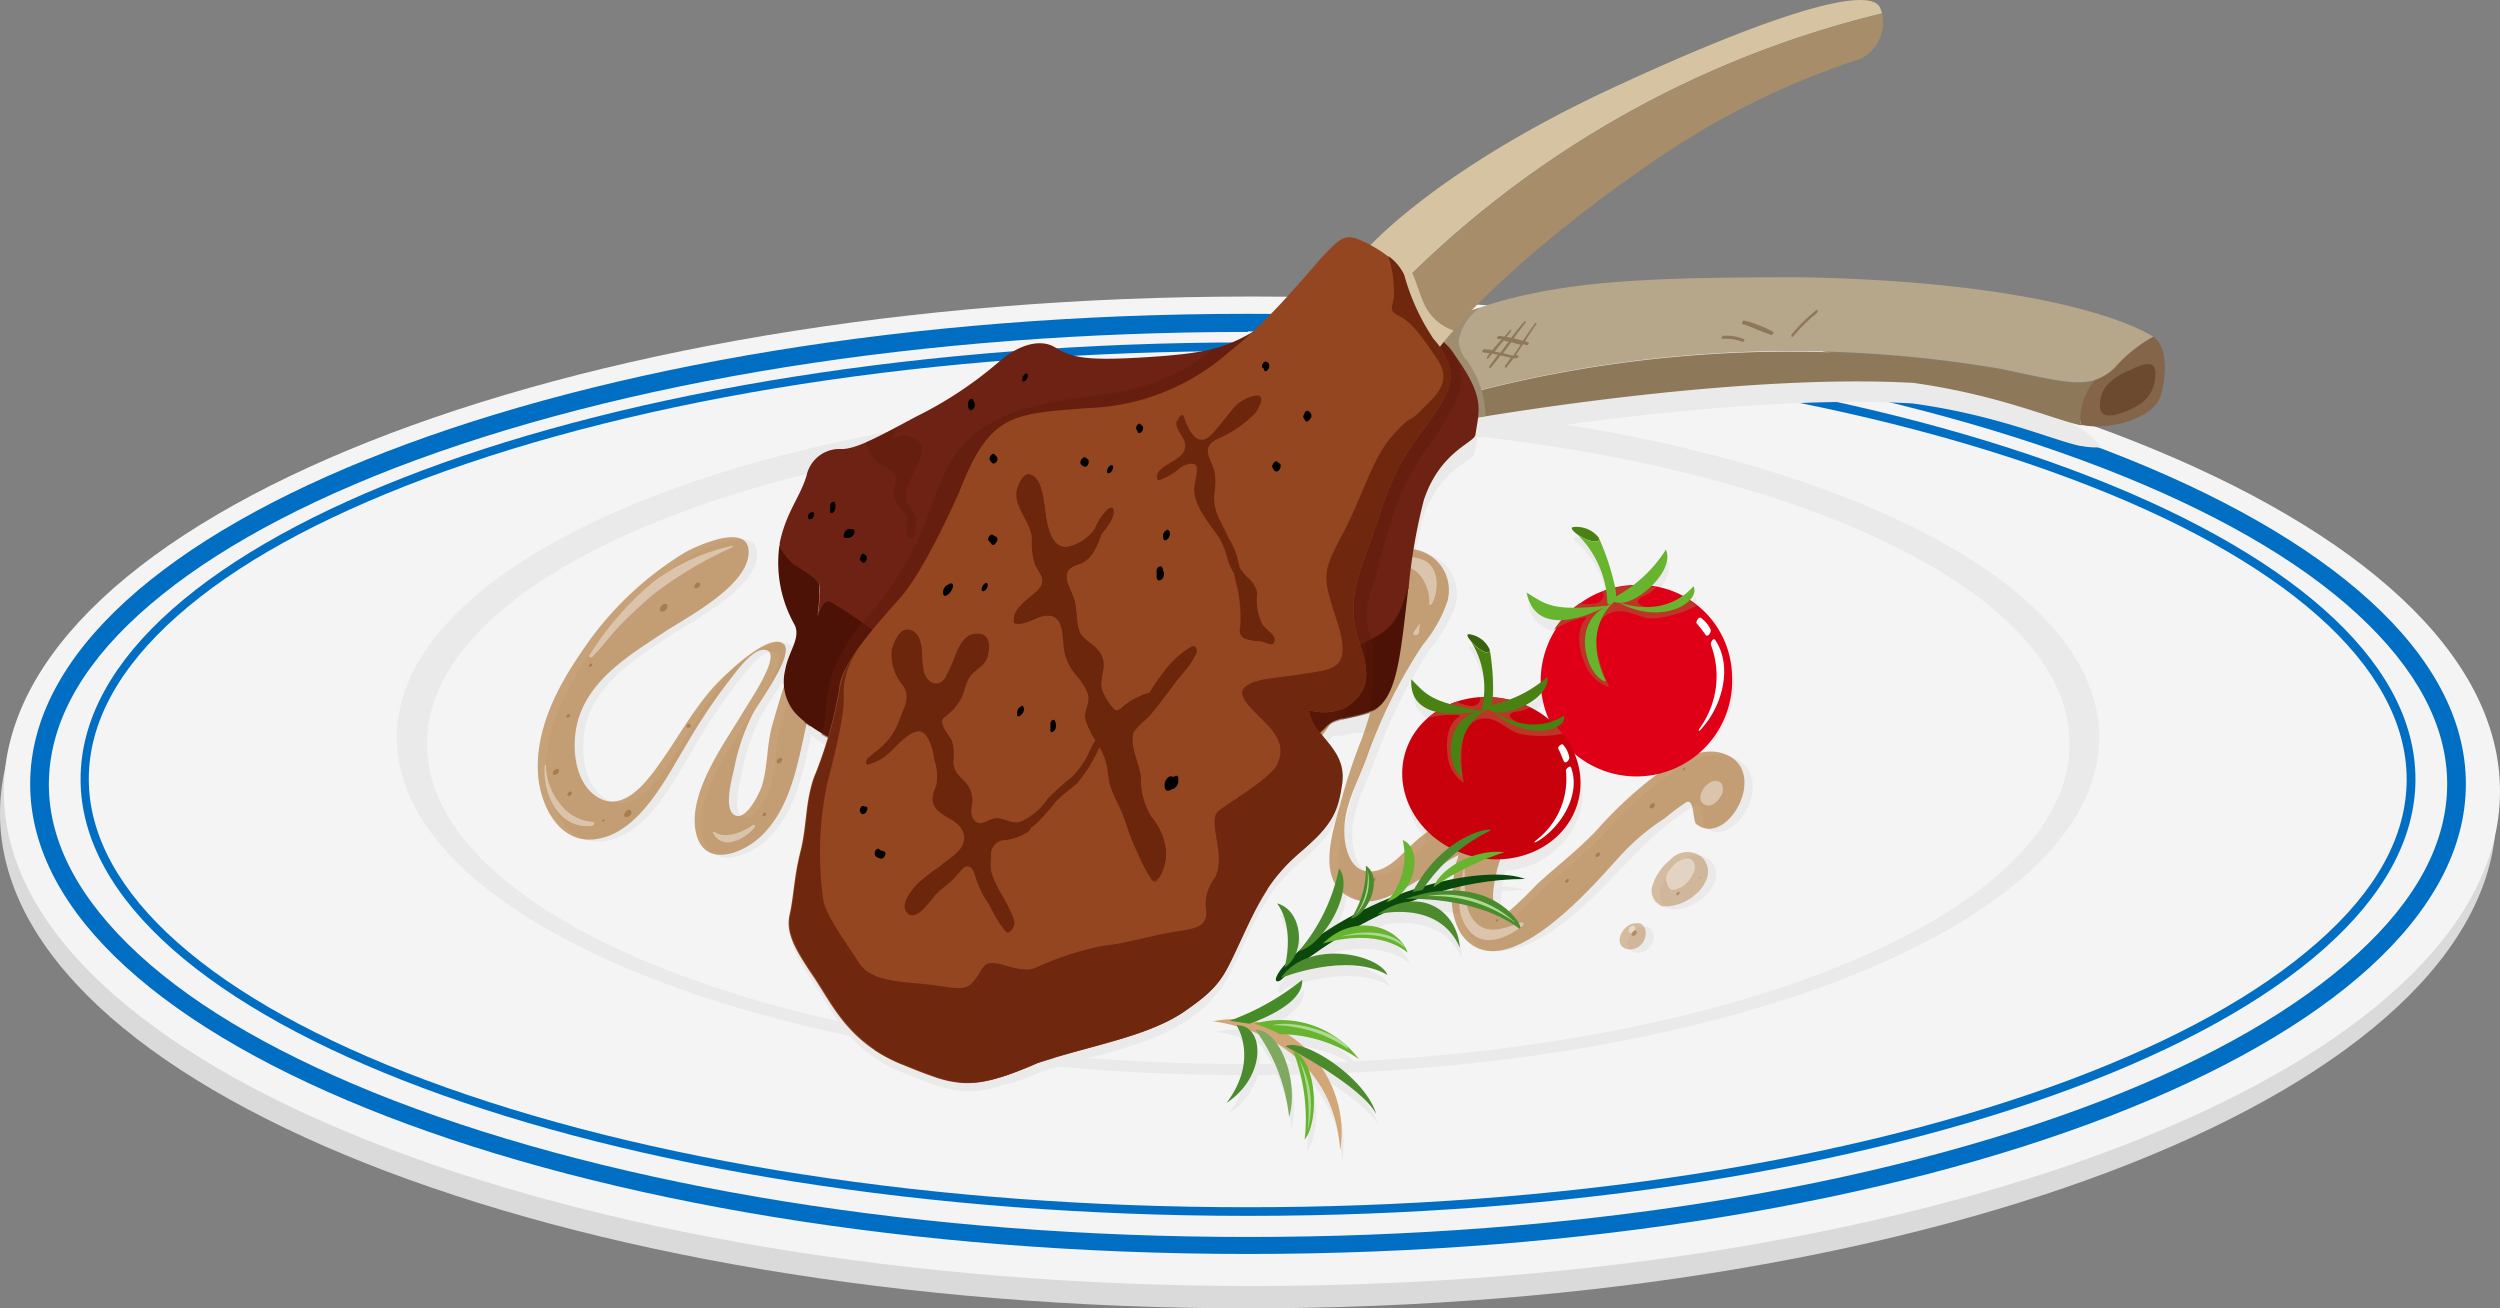 <svg xmlns="http://www.w3.org/2000/svg" viewBox="0 0 176.54 92.38"><rect x="0" y="0" width="176.54" height="92.38" fill="#808080" stroke="none"/><defs><style>.cls-1{isolation:isolate;}.cls-2{fill:#dadada;}.cls-3{fill:#f4f4f4;}.cls-4,.cls-7{fill:#ebeaea;}.cls-5{fill:#006ec3;}.cls-19,.cls-22,.cls-23,.cls-25,.cls-38,.cls-40,.cls-44,.cls-6,.cls-7{mix-blend-mode:multiply;}.cls-8,.cls-9{fill:#a96a26;}.cls-8{opacity:0.6;}.cls-11,.cls-12,.cls-14,.cls-9{opacity:0.4;}.cls-10,.cls-11,.cls-12,.cls-39,.cls-46{mix-blend-mode:screen;}.cls-11,.cls-13{fill:#fff;}.cls-14{fill:#7b4e19;}.cls-15{fill:#b6a68a;}.cls-16{fill:#8e785a;}.cls-17{fill:#84654a;}.cls-18{fill:#6c4a30;}.cls-19{fill:#9e8d71;}.cls-20,.cls-23{fill:#4c1206;}.cls-21{fill:#6d2213;}.cls-22{fill:#601d0b;}.cls-22,.cls-23,.cls-38,.cls-44{opacity:0.5;}.cls-24{fill:#df0017;}.cls-25{fill:#be3426;}.cls-26{fill:#68b42e;}.cls-27{fill:#498212;}.cls-28{fill:#c9010c;}.cls-29{fill:#38630b;}.cls-30{fill:#0b480c;}.cls-31{fill:#4b8b2d;}.cls-32{fill:#abdb91;}.cls-33{fill:#d2a677;}.cls-34{fill:#7fa95f;}.cls-35{fill:#458b28;}.cls-36,.cls-39,.cls-40{fill:#d6c3a2;}.cls-37{fill:#a78d6a;}.cls-41,.cls-46{fill:#944620;}.cls-42{fill:#6f270e;}.cls-43,.cls-44{fill:#6c260c;}.cls-45{fill:#6f2910;}</style></defs><g class="cls-1"><g id="Layer_1" data-name="Layer 1"><path class="cls-2" d="M365.63,67.74c0,19.3-39.46,34.94-88.14,34.94S189.36,87,189.36,67.74,228.81,32.8,277.49,32.8,365.63,48.45,365.63,67.74Z" transform="translate(-189.36 -10.29)"/><path class="cls-3" d="M365.9,66.17c0,19.29-39.46,34.93-88.14,34.93s-88.13-15.64-88.13-34.93,39.45-34.94,88.13-34.94S365.9,46.87,365.9,66.17Z" transform="translate(-189.36 -10.29)"/><path class="cls-4" d="M337.6,62.38c0,13.16-26.91,23.83-60.11,23.83s-60.11-10.67-60.11-23.83,26.91-23.82,60.11-23.82S337.6,49.23,337.6,62.38Z" transform="translate(-189.36 -10.29)"/><path class="cls-3" d="M335.51,62.82c0,12.49-26,22.61-58,22.61s-58-10.12-58-22.61,26-22.61,58-22.61S335.51,50.34,335.51,62.82Z" transform="translate(-189.36 -10.29)"/><path class="cls-5" d="M277.49,33.69c22.81,0,44.24,3.43,60.33,9.64,7.75,3,13.82,6.47,18,10.32s6.35,7.88,6.35,12-2.13,8.15-6.35,12S345.57,85,337.82,88c-16.09,6.22-37.52,9.64-60.33,9.64S233.25,94.18,217.16,88c-7.75-3-13.82-6.46-18-10.31s-6.35-7.89-6.35-12,2.13-8.16,6.35-12,10.28-7.32,18-10.32c16.09-6.21,37.52-9.64,60.33-9.64Zm0-1.24c-47.47,0-86,14.86-86,33.2s38.49,33.19,86,33.19,86-14.86,86-33.19-38.49-33.2-86-33.2Z" transform="translate(-189.36 -10.29)"/><path class="cls-5" d="M277.49,35.09c21.95,0,42.57,3.19,58.08,9,7.5,2.81,13.38,6.07,17.47,9.69s6.27,7.56,6.27,11.54S357.2,73.17,353,76.85s-10,6.88-17.47,9.69c-15.51,5.79-36.13,9-58.08,9s-42.57-3.2-58.08-9c-7.5-2.81-13.38-6.07-17.47-9.69s-6.27-7.56-6.27-11.54,2.11-7.86,6.27-11.54,10-6.88,17.47-9.69c15.51-5.8,36.13-9,58.08-9Zm0-.62c-45.53,0-82.44,13.81-82.44,30.84S232,96.15,277.49,96.15s82.44-13.81,82.44-30.84S323,34.47,277.49,34.47Z" transform="translate(-189.36 -10.29)"/><g class="cls-6"><path class="cls-4" d="M334.23,39.57a47.37,47.37,0,0,0-6.33-2.09c-2.55-.61-5.16-1-7.74-1.44-5.28-.84-10.61-1.44-15.93-2-5.1-.59-10.23-.88-15.33-1.44a64.33,64.33,0,0,0-8.47-.61c-.76.83-1.61,1.72-2.52,2.56l0,0-.31.17,0,0-.3.15,0,0-.29.14,0,0-.3.13h0a10.33,10.33,0,0,1-1.36.46,27.66,27.66,0,0,1-5,.61c-4.32.27-5.05,0-6.21-.73s-2.79-.06-4,1.1a27.69,27.69,0,0,1-5.73,3.79l-1.4.74h0l-.59.31h0l-.55.28c-.36.18-.7.33-1,.47a5.32,5.32,0,0,1-1.75.5,2.37,2.37,0,0,0-2.47,1.9c-.48,1.56-1.42,2.52-1.89,4.73,0,.09,0,.17-.05.26a8.77,8.77,0,0,0,1.1,5.63c.42,1-.47,1.9-.68,3.16a3.42,3.42,0,0,0,.47,2.74A7.3,7.3,0,0,0,247.78,63h0l.11.06h0l0,0c-.3.89-.64,1.84-1,2.81-.62,1.81-.49,3.39-.94,5.2,0,.21-.1.4-.14.6a1.16,1.16,0,0,1,0,.18c0,.14-.05.27-.07.41l0,.17c0,.16-.06.32-.08.47s0,0,0,.06h0c-.14,1-.22,1.8-.39,2.56-.28,1.24.28,2.33,1.64,4.34,1.1,1.63,2,3.69,4.38,5.24h0l.41.26,0,0,.43.25h0l.46.23.08,0,.49.21h0a25.13,25.13,0,0,0,2.92,1.07h0l.48.11h0a6.7,6.7,0,0,0,3.48-.28h0l.2-.07.1,0,.19-.07.13,0,.19-.07.14,0,.19-.07.17-.07.18-.07.19-.08.17-.07.24-.1.15-.06.4-.18.61-.19.57-.17c3.41-1,6.66-1.63,9-3.14a9.09,9.09,0,0,0,2.91-2.69h0a20.11,20.11,0,0,0,1-2l.15-.31.24-.52.21-.43c0-.06,0-.12.08-.17l.15-.32a1.3,1.3,0,0,0,.08-.17l.14-.29.09-.17c.05-.09.09-.19.14-.28l.09-.16.15-.28.08-.15.18-.31.06-.1.26-.42a11.87,11.87,0,0,1,2.33-2.6,13,13,0,0,0,1.83-1.83h0a4.87,4.87,0,0,0,.44-.68h0c0-.07.07-.14.11-.22h0a4.22,4.22,0,0,0,.18-.45h0l.06-.22v0l.06-.22v0l.06-.23h0c0-.08,0-.15.05-.23v0c0-.08,0-.16.05-.24v0a1.87,1.87,0,0,0,0-.25c.29-1.78-.71-2.7-1.48-3.69l.08-.07.35-.36a.69.69,0,0,1,.13-.11l0,0,.09-.07.06,0,.09,0,.07,0,.1-.05.07,0,.11,0,.07,0,.13,0h.05l.16,0,.86-.2.12,0,.14,0,.14,0,.12,0,.16,0,.11,0,.19-.06.09,0,.28-.11c1.31-.74,1.69-2.86,2.05-5.69.14-1.07.25-2.1.37-3.08a37.94,37.94,0,0,1,1.08-6.22c1.12-3.36,3.44-4,3.63-4.56s.16-.82.2-1.18h.2l.14,0,.12,0c4.51-.74,19.42-3,30.3-2.37,6,.83,9.78,2.55,11.83,3h.07a5.32,5.32,0,0,0,1.45.09C336.73,40.58,335.47,40.05,334.23,39.57Z" transform="translate(-189.36 -10.29)"/><path class="cls-4" d="M338,37.64l0,0Z" transform="translate(-189.36 -10.29)"/><path class="cls-4" d="M338.15,37.54l0,0Z" transform="translate(-189.36 -10.29)"/><path class="cls-4" d="M338.31,37.43l.05,0Z" transform="translate(-189.36 -10.29)"/><path class="cls-4" d="M338.48,37.32l0,0Z" transform="translate(-189.36 -10.29)"/><path class="cls-4" d="M338.65,37.18a.1.1,0,0,1,.05,0A.1.1,0,0,0,338.65,37.18Z" transform="translate(-189.36 -10.29)"/><path class="cls-4" d="M337.82,37.71h0Z" transform="translate(-189.36 -10.29)"/><path class="cls-4" d="M337.63,37.79Z" transform="translate(-189.36 -10.29)"/><path class="cls-4" d="M330.78,37.06l.57.12Z" transform="translate(-189.36 -10.29)"/><path class="cls-4" d="M331.54,37.22l.31.06Z" transform="translate(-189.36 -10.29)"/><path class="cls-4" d="M335.65,38Z" transform="translate(-189.36 -10.29)"/><path class="cls-4" d="M336.31,38Z" transform="translate(-189.36 -10.29)"/><path class="cls-4" d="M336.9,38Z" transform="translate(-189.36 -10.29)"/><path class="cls-4" d="M308.82,53.43a.87.87,0,0,0,.28-1,4.39,4.39,0,0,1-.81.71,7.16,7.16,0,0,0-2.23-.69c.81-.78,1.41-1.82,1.05-2.61a9.74,9.74,0,0,1-2.32,2.54l-.22,0h-.07c-.32,0-.62.07-.93.13A17.76,17.76,0,0,0,302.42,49a2,2,0,0,0-1.7-.76c-.48,0,0,.38.11.47h0a7,7,0,0,1,2.08,4,6.82,6.82,0,0,0-2.3,1.24,5.18,5.18,0,0,1-3.31-1.07,2.18,2.18,0,0,0,2.42,2,6.07,6.07,0,0,0-1.41,3.78,5.25,5.25,0,0,0,0,.56,9,9,0,0,1-2.3,1.28l-.19,0-.07,0a8.62,8.62,0,0,0-.87-.11,15.66,15.66,0,0,0-.21-3.36,1.87,1.87,0,0,0-1.36-1.08c-.43-.11-.1.32,0,.43l0,0a6.34,6.34,0,0,1,.94,4,6.49,6.49,0,0,0-2.39.49A5,5,0,0,1,289.18,59a2,2,0,0,0,1.73,2.3,5.26,5.26,0,0,0-2.18,2.92,5.86,5.86,0,0,0,3.12,6.65,9.48,9.48,0,0,0-2.48,3l-1,.33c1.27-1.13,1.34-3.34.16-3.83a4.61,4.61,0,0,1-.94,4.13c-.59.24-1.19.5-1.78.8.73-.92,1-2.49.12-3.11a6.56,6.56,0,0,1-.89,3.5A23.3,23.3,0,0,0,282.9,77c1.18-1.41,2-3.62,1.17-4.61a12.75,12.75,0,0,1-2.84,5.85l-.22.19c.58-1.32.07-3.2-1.31-3.57a5.61,5.61,0,0,1,.58,4.3c-.89,1-.76,1.37-.35,1.15,0,0,.11-.11.32-.28,1.05-.38,4.82-1.55,7.25-.11-.44-1.09-3.31-2-5.55-1.23.5-.36,1.09-.77,1.75-1.19,1.21-.26,3.53-.51,5.22.84a3.25,3.25,0,0,0-3.42-1.9c.55-.31,1.14-.61,1.75-.89,1.17-.18,4.15-.33,5.36,2.44a3.31,3.31,0,0,0-3.45-3.26l.49-.18a13.37,13.37,0,0,1,7,2c.8.75-.67-2.89-5.22-2.58a21.47,21.47,0,0,1,5.75-.83,11.49,11.49,0,0,0-5.88.18,22.18,22.18,0,0,1,3.08-1.6,5.91,5.91,0,0,0,6.52-3.93,5.48,5.48,0,0,0-1.09-5h0a5,5,0,0,0-.37-.42l.09-.06A6.9,6.9,0,0,0,305,65a6.54,6.54,0,0,0,6.83-6.22A6.23,6.23,0,0,0,308.82,53.43Zm-17.95,20c-.23,0-.47.12-.7.19a13.05,13.05,0,0,1,2.24-2.45,7.63,7.63,0,0,0,.84.31l.2,0A4.9,4.9,0,0,0,290.87,73.39ZM299.06,62a6.67,6.67,0,0,0-1.86-1.17,3.85,3.85,0,0,0,1.25-1,6,6,0,0,0,.83,2Z" transform="translate(-189.36 -10.29)"/><path class="cls-4" d="M281.65,85a8.3,8.3,0,0,0-1.2-.92,9.67,9.67,0,0,1,5,1.74,6.77,6.77,0,0,0-6.94-2.58l-.35-.08c1-.4,3.39-1.49,3.28-2.93A17.24,17.24,0,0,1,276.66,83a7.91,7.91,0,0,0-1.51.16,9.87,9.87,0,0,1,1.74.36c.25.44,1.31,2.64-.76,5.4,2.28-1.5,2.62-4.1,1.7-5.08.18.06.36.14.54.22A13,13,0,0,1,280.56,90a6.78,6.78,0,0,0-.9-5.25,9.62,9.62,0,0,1,1.34,1,13.8,13.8,0,0,1,.65,5.83c.74-.92.87-3.32.3-4.89a9.38,9.38,0,0,1,2.19,5.66,8.17,8.17,0,0,0-1.33-5.91c1.56,1,3.35,2.28,3.9,3.35C286.14,87.75,283.47,85.62,281.65,85Z" transform="translate(-189.36 -10.29)"/></g><path class="cls-7" d="M311.64,63.75c-1.55-.53-3.34.48-4.56,1.35a28.61,28.61,0,0,0-4.36,4c-1.34,1.44-2.88,2.6-4.32,3.93a24.57,24.57,0,0,1-2.1,2,1.21,1.21,0,0,1-.65-.27c-.6-.53-.12-2.25,0-2.87a6.8,6.8,0,0,0,.31-3.28c-.78-2.58-4.38,0-5.58.92s-2.17,2.45-3.62,2.55-1.88-1.58-1.91-2.7c-.06-1.86.91-3.57,1.55-5.26a36.57,36.57,0,0,1,4-8.07A9.38,9.38,0,0,0,292.14,53a2.91,2.91,0,0,0-2.29-3.65c-1.57-.31-3.31,1.05-4.34,2a14.56,14.56,0,0,0-2.73,3.91,48.38,48.38,0,0,0-2,4.49c-.29.7-.59,1.39-.9,2.08a17,17,0,0,0-.76,2.35,2.09,2.09,0,0,1-1.44,1.47c-1.16.29-1.22-1.64-1.17-2.26a24.89,24.89,0,0,1,1.13-5c.45-1.5.9-3,1.46-4.49S280.46,51,281,49.51c.46-1.21,2.14-5.94-.23-6.31s-4.24,3-5.49,4.53A48.81,48.81,0,0,0,270.45,56c-.34.66-.69,1.31-1.08,1.94-.17.29-.36.57-.54.85,0,0-.45.61-.39.54-.38.49-.79,1-1.2,1.45-.22.25-.47.49-.71.72.22-.21,0-.06-.23.09l-.19-.06a1,1,0,0,0-.15-.19,2.69,2.69,0,0,1-.39-.92,8.23,8.23,0,0,1,.33-4.34A18,18,0,0,0,267,52c.05-.8.46-2,.06-2.76-.63-1.17-4.83,6-5.18,6.64-2,3.77-3.94,7.6-7,10.65-.47.46-1.41,1.42-2.11,1.47-1.36.09-1.76-1.94-1.84-2.9a13.76,13.76,0,0,1,.55-4.28c.78-3.12,2.35-6,3.63-8.91,1.12-2.56,2.86-4.81,4.11-7.31.63-1.27,1.45-4.14-.44-4.76-1-.35-2.22.35-3,.88a13.48,13.48,0,0,0-3,2.75,34.18,34.18,0,0,0-4.33,7.45,68.16,68.16,0,0,0-4,10.82c-.36,1.35-.29,2.79-.69,4.13-.17.57-1.07,2.41-1.83,2.17-1-.3-.25-2.77-.13-3.42a14.39,14.39,0,0,1,1.33-3.83c.34-.68,2.94-4.12,2.16-4.87-.95-.91-3.5.87-4,1.4-1.86,1.86-3.46,5.28-5,7.38-.91,1.26-2.46,3.09-4.17,2s-1.83-3.86-1.3-5.55c.89-2.83,3.67-4.51,6-6.05,1.64-1.09,5.82-3.2,6-5.54s-3.59-.63-4.52-.1a23.2,23.2,0,0,0-7.27,7c-1.75,2.5-3.31,5.56-3.08,8.7.17,2.24,1.6,5,4.24,4.5,3-.53,4.85-4.4,6.26-6.71a40.46,40.46,0,0,1,2.94-4.39c.47-.58,1.56-2.17,2.41-2.25,1.74-.15-1,3.74-1.34,4.35C241,63,238.29,66.62,239,69.43c.61,2.3,3.16,1.39,4.44.23,1.93-1.75,2.55-4.43,3.08-6.88,1.36-6.24,2.38-12.67,6.54-17.76.64-.78,2.66-3.61,3.92-3s-.61,2.65-1.08,3.28a42.44,42.44,0,0,0-3.1,5.24,35.75,35.75,0,0,0-3.92,10.17c-.5,2.62-1.21,7.43,1.72,9,2.61,1.39,5-1.77,6.43-3.54,1.93-2.37,3-5.3,4.47-8v0c-.93,2.62-1.09,5.72.66,8,1.11,1.43,3.28,1.06,4.71.52A11.05,11.05,0,0,0,271,63.29c2-2.47,2.93-5.62,3.81-8.64.41-1.43.78-2.87,1.26-4.28a17.55,17.55,0,0,1,2.12-4.16,5.89,5.89,0,0,1,1.31-1.46c1.1-.83,1.42.5,1.47,1.28.11,1.57-.71,3.38-1.29,4.8a74.23,74.23,0,0,0-3,9.07,30.5,30.5,0,0,0-.72,4A2.5,2.5,0,0,0,277,66.53c1.67,1,3.66-1,4.68-2.09a24.78,24.78,0,0,0,3.88-5.65,18.59,18.59,0,0,1,.75-1.78c.39-.62,1.17-1.08,1.28.05a7,7,0,0,1-.49,2.19,21.7,21.7,0,0,1-1,3.52,42.44,42.44,0,0,0-1.46,4.56c-.56,2.07-1.85,5.77,1.12,6.74,1.38.45,2.84-.47,4-1.14.71-.43,1.42-.87,2.11-1.34a8.16,8.16,0,0,1,1.1-.67c0,.19-.11.38-.15.53a11.31,11.31,0,0,0-.25,1.84,5,5,0,0,0,.53,3.08c1.25,1.92,3.77.92,5.32,0,4-2.36,6.52-6.82,10.64-9.2h0c.6-.3.44,1.34.71,1.55C311.92,70.44,315,64.89,311.64,63.75Z" transform="translate(-189.36 -10.29)"/><path class="cls-7" d="M307.86,71.26a3.72,3.72,0,0,0-1.28,1.94,1.24,1.24,0,0,0,.3,1l.15.11a.65.65,0,0,0,.52.2,3.46,3.46,0,0,0,1.93-.69l.29-.25c-.24.21-.19.16.15-.14a2.85,2.85,0,0,0,.52-.82,1.43,1.43,0,0,0-.32-1.58A1.65,1.65,0,0,0,307.86,71.26Z" transform="translate(-189.36 -10.29)"/><path class="cls-7" d="M305.7,75.73a1.09,1.09,0,0,0-.22,0,1,1,0,0,0-.65.22,1.48,1.48,0,0,0-.36.39,1.35,1.35,0,0,0-.17.46.49.49,0,0,0,0,.24l.06.19a.41.41,0,0,0,.19.2.77.77,0,0,0,.18.1,1.06,1.06,0,0,0,1.11-.33,1.1,1.1,0,0,0,.29-.86.72.72,0,0,0-.2-.43A.45.45,0,0,0,305.7,75.73Z" transform="translate(-189.36 -10.29)"/><path class="cls-8" d="M311.08,63.51c-1.55-.53-3.34.48-4.56,1.35a28.61,28.61,0,0,0-4.36,4c-1.34,1.44-2.89,2.6-4.32,3.93a24.57,24.57,0,0,1-2.1,2,1.18,1.18,0,0,1-.65-.27c-.6-.53-.12-2.25,0-2.87a6.92,6.92,0,0,0,.31-3.28c-.78-2.58-4.38,0-5.59.92s-2.17,2.45-3.61,2.54-1.88-1.57-1.91-2.69c-.06-1.86.91-3.57,1.55-5.27a36.71,36.71,0,0,1,4-8.06,9.49,9.49,0,0,0,1.73-3.06,2.93,2.93,0,0,0-2.29-3.66c-1.57-.31-3.32,1.05-4.35,2.05a14.59,14.59,0,0,0-2.72,3.91,48.2,48.2,0,0,0-2,4.48c-.29.71-.59,1.4-.91,2.08A17.36,17.36,0,0,0,278.6,64a2.12,2.12,0,0,1-1.45,1.48c-1.16.29-1.22-1.64-1.17-2.26a24.92,24.92,0,0,1,1.14-5c.44-1.51.9-3,1.45-4.49s1.32-2.92,1.89-4.42c.47-1.22,2.15-5.94-.23-6.31s-4.24,3-5.48,4.53a48.81,48.81,0,0,0-4.86,8.25c-.34.66-.69,1.31-1.08,1.94-.17.29-.36.57-.55.85,0,0-.45.61-.38.54-.39.49-.79,1-1.2,1.44-.22.26-.47.49-.71.73.22-.21,0-.06-.23.09l-.2-.06s0-.08-.14-.19a2.69,2.69,0,0,1-.39-.92,8.13,8.13,0,0,1,.33-4.34,18.59,18.59,0,0,0,1.09-4c.05-.81.46-2,.06-2.76-.63-1.17-4.84,6-5.19,6.64-2,3.77-3.93,7.59-7,10.65-.47.46-1.41,1.42-2.11,1.46-1.36.1-1.76-1.94-1.84-2.89a14.16,14.16,0,0,1,.54-4.29c.78-3.11,2.36-6,3.64-8.9,1.11-2.56,2.86-4.82,4.1-7.31.64-1.28,1.45-4.14-.43-4.76-1-.35-2.22.34-3,.88a13.48,13.48,0,0,0-3,2.75,33.17,33.17,0,0,0-4.33,7.45,67.2,67.2,0,0,0-4,10.82c-.37,1.35-.29,2.78-.69,4.13-.17.57-1.08,2.4-1.83,2.17-1-.3-.26-2.77-.13-3.42a14.58,14.58,0,0,1,1.33-3.84c.34-.67,2.93-4.11,2.16-4.86-.95-.91-3.94,2-4.47,2.51-1.85,1.85-3,4.17-4.55,6.27-.92,1.25-2.46,3.09-4.17,2s-1.83-3.86-1.3-5.55c.89-2.84,3.67-4.51,6-6.05,1.64-1.09,5.82-3.21,6-5.54s-3.58-.63-4.52-.1a23.27,23.27,0,0,0-7.27,7c-1.74,2.51-3.31,5.57-3.07,8.71.16,2.24,1.6,5,4.24,4.49,3-.53,4.85-4.39,6.26-6.7a41.89,41.89,0,0,1,2.93-4.39c.47-.59,1.56-2.17,2.42-2.25,1.73-.15-1,3.73-1.34,4.34-1.33,2.24-4.07,5.9-3.33,8.71.61,2.3,3.15,1.38,4.44.22,1.93-1.74,2.55-4.43,3.08-6.87,1.36-6.25,2.38-12.67,6.54-17.76.64-.78,2.66-3.61,3.91-3s-.61,2.65-1.07,3.28a41.71,41.71,0,0,0-3.1,5.24,36.12,36.12,0,0,0-3.93,10.16c-.49,2.63-1.2,7.44,1.72,9,2.61,1.4,5-1.76,6.44-3.53,1.92-2.37,3-5.3,4.46-8l0,0c-.93,2.61-1.09,5.72.66,8,1.11,1.42,3.28,1.06,4.71.51a10.93,10.93,0,0,0,4.06-3.37c2-2.47,2.93-5.62,3.8-8.64.42-1.43.79-2.87,1.27-4.28A17.18,17.18,0,0,1,277.6,46a5.89,5.89,0,0,1,1.31-1.46c1.1-.83,1.41.5,1.47,1.28.1,1.57-.71,3.38-1.3,4.8a77.81,77.81,0,0,0-3,9.07,34.15,34.15,0,0,0-.72,4,2.54,2.54,0,0,0,1.06,2.59c1.68,1,3.66-1,4.69-2.09A24.94,24.94,0,0,0,285,58.54c.29-.57.4-1.22.75-1.78s1.16-1.07,1.28.06A7.31,7.31,0,0,1,286.5,59a22.76,22.76,0,0,1-1,3.52A40.31,40.31,0,0,0,284,67.09c-.56,2.07-1.85,5.77,1.12,6.74,1.37.44,2.84-.47,4-1.15.72-.42,1.43-.86,2.11-1.33a7.93,7.93,0,0,1,1.11-.67c0,.19-.11.37-.15.52a11.43,11.43,0,0,0-.25,1.85,4.9,4.9,0,0,0,.53,3.08c2.83,4.33,9.26-3.15,11.13-5.21a16.15,16.15,0,0,1,3.32-2.85,18.28,18.28,0,0,1,1.51-1.13h0c.61-.31.44,1.34.72,1.55C311.35,70.2,314.4,64.65,311.08,63.51Z" transform="translate(-189.36 -10.29)"/><path class="cls-9" d="M309.55,70.83a1.62,1.62,0,0,0-2.25.18A3.74,3.74,0,0,0,306,73a1.26,1.26,0,0,0,.3,1l.15.1a.58.58,0,0,0,.52.2,3.45,3.45,0,0,0,1.93-.68l.28-.26c-.23.22-.18.17.16-.13a3,3,0,0,0,.52-.83A1.41,1.41,0,0,0,309.55,70.83Z" transform="translate(-189.36 -10.29)"/><path class="cls-9" d="M305.37,75.63a.55.55,0,0,0-.23-.14.67.67,0,0,0-.22,0,1,1,0,0,0-.65.22,1.34,1.34,0,0,0-.36.39,1.12,1.12,0,0,0-.17.46.45.45,0,0,0,0,.23.76.76,0,0,0,.06.2.41.41,0,0,0,.19.2.77.77,0,0,0,.18.1,1.07,1.07,0,0,0,1.11-.33,1.13,1.13,0,0,0,.29-.86A.72.72,0,0,0,305.37,75.63Z" transform="translate(-189.36 -10.29)"/><g class="cls-10"><path class="cls-11" d="M241.08,48.83a14.11,14.11,0,0,0-5.6,2.57A21.93,21.93,0,0,0,231,56.53c-.1.17.08.25.2.13.68-.69,1.25-1.48,1.92-2.18s1.58-1.54,2.4-2.24a27.83,27.83,0,0,1,5.56-3.3S241.15,48.81,241.08,48.83Z" transform="translate(-189.36 -10.29)"/><path class="cls-11" d="M231.22,68.33a3.16,3.16,0,0,1-2.31-1.28,4.41,4.41,0,0,1-1-2.75s-.08,0-.08,0c-.17,2,.94,4.55,3.29,4.31C231.28,68.63,231.42,68.35,231.22,68.33Z" transform="translate(-189.36 -10.29)"/><path class="cls-11" d="M242.49,68.58c-.69.47-1.93,1-2.7.44,0,0-.09,0-.08.07a1.14,1.14,0,0,0,1.38.64,2.92,2.92,0,0,0,1.54-1C242.75,68.65,242.64,68.47,242.49,68.58Z" transform="translate(-189.36 -10.29)"/><path class="cls-11" d="M265.5,61.85c-3.5-.18.44-9.2.53-11,0-.06-.08,0-.08,0a31.37,31.37,0,0,1-1.58,4,16.78,16.78,0,0,0-1,3.39c-.17,1.29-.06,4.36,2,3.78C265.52,62,265.63,61.86,265.5,61.85Z" transform="translate(-189.36 -10.29)"/><path class="cls-11" d="M270.37,61.67a9.56,9.56,0,0,1-2.6,2.47c-.17.14-.1.4.13.26a5.3,5.3,0,0,0,2.57-2.71C270.49,61.62,270.4,61.62,270.37,61.67Z" transform="translate(-189.36 -10.29)"/><path class="cls-11" d="M289.85,49.83c-1.57-.64-2.87.23-4.08,1.22,0,0,0,.16,0,.12a5.2,5.2,0,0,1,2.8-.85c1.12.06,1.82,1.63,1.71,2.59,0,.14.16.1.2,0C291,52,291,50.29,289.85,49.83Z" transform="translate(-189.36 -10.29)"/><path class="cls-11" d="M289.56,54.41c-.11.16-.24.31-.34.47s-.06.26.09.27a.29.29,0,0,0,.27-.24c0-.17,0-.33.05-.5S289.58,54.38,289.56,54.41Z" transform="translate(-189.36 -10.29)"/><path class="cls-11" d="M296.73,75.43c-1.21.45-2.53,1-3.41-.31-.65-.94-.49-2.4-.54-3.49,0,0,0,0-.06,0-.23,1.54-.72,3,.35,4.34s2.75.5,3.76-.25C297,75.63,297,75.34,296.73,75.43Z" transform="translate(-189.36 -10.29)"/><g class="cls-12"><path class="cls-13" d="M308.83,72.08Z" transform="translate(-189.36 -10.29)"/><path class="cls-13" d="M309,71.25a.53.53,0,0,0-.51-.35,1.61,1.61,0,0,0-1,.58c-.23.24-.65.77-.42,1.13h0a.82.82,0,0,0,.16.38c.24.32.75,0,1-.14a2.79,2.79,0,0,0,.39-.38,1.77,1.77,0,0,0,.16-.22l0-.06c-.11.19.1-.12.1-.12A1,1,0,0,0,309,71.25Z" transform="translate(-189.36 -10.29)"/></g><path class="cls-11" d="M304.64,75.66a.38.38,0,0,0-.24.17c0,.08-.09.23,0,.3h0v0c.14.13.31-.06.39-.16S304.84,75.62,304.64,75.66Z" transform="translate(-189.36 -10.29)"/><path class="cls-11" d="M310.89,65.57a.64.64,0,0,0-.8,0,1.31,1.31,0,0,0-.64.91.53.53,0,0,0,.11.51.57.57,0,0,0,.21.13.48.48,0,0,0,.48,0,1.34,1.34,0,0,0,.61-.59A.81.81,0,0,0,310.89,65.57Z" transform="translate(-189.36 -10.29)"/></g><path class="cls-14" d="M236.32,52.93c-.28,0-.55.55-.2.55S236.67,52.93,236.32,52.93Z" transform="translate(-189.36 -10.29)"/><path class="cls-14" d="M238.67,51.42c-.21,0-.41.41-.15.41S238.93,51.42,238.67,51.42Z" transform="translate(-189.36 -10.29)"/><path class="cls-14" d="M231.1,57.15c-.12,0-.23.23-.08.23S231.25,57.15,231.1,57.15Z" transform="translate(-189.36 -10.29)"/><path class="cls-14" d="M229.58,60.74c-.07-.06-.16,0-.2.07l0,0c-.08.11,0,.2.13.13l.06,0C229.58,60.91,229.64,60.8,229.58,60.74Z" transform="translate(-189.36 -10.29)"/><path class="cls-14" d="M233.89,67.53c-.18-.17-.41.11-.45.27v0a.14.14,0,0,0,.19.17h0C233.83,68,234.07,67.69,233.89,67.53Z" transform="translate(-189.36 -10.29)"/><path class="cls-14" d="M232,68.14c-.09,0-.18.17-.07.17S232.1,68.14,232,68.14Z" transform="translate(-189.36 -10.29)"/><path class="cls-14" d="M243.38,67.67c-.13,0-.26.26-.09.26S243.55,67.67,243.38,67.67Z" transform="translate(-189.36 -10.29)"/><path class="cls-14" d="M244.4,63.83a.26.26,0,0,0-.18.17c-.05.14.06.23.19.18a.3.3,0,0,0,.19-.3C244.57,63.78,244.47,63.78,244.4,63.83Z" transform="translate(-189.36 -10.29)"/><path class="cls-14" d="M258.29,43.42h0c.07,0,.15,0,.2-.06h0C258.76,43,258,43.24,258.29,43.42Z" transform="translate(-189.36 -10.29)"/><path class="cls-14" d="M258.07,40.9c-.07,0-.13,0-.18.06l0,0a.13.13,0,0,0,0,.13v0c.06.13.23,0,.26-.08S258.12,40.92,258.07,40.9Z" transform="translate(-189.36 -10.29)"/><path class="cls-14" d="M252.53,68.27c-.22,0-.44.43-.16.43S252.8,68.27,252.53,68.27Z" transform="translate(-189.36 -10.29)"/><path class="cls-14" d="M250.14,68.22c-.17,0-.32.32-.12.32S250.34,68.22,250.14,68.22Z" transform="translate(-189.36 -10.29)"/><path class="cls-14" d="M270.31,60.1c-.09-.08-.22,0-.28.06a.12.12,0,0,0,0,.05.2.2,0,0,0,0,.28c.09.08.21,0,.28-.06l0,0C270.34,60.31,270.39,60.17,270.31,60.1Z" transform="translate(-189.36 -10.29)"/><path class="cls-14" d="M266.27,64.23c-.2,0-.4.4-.15.4S266.53,64.23,266.27,64.23Z" transform="translate(-189.36 -10.29)"/><path class="cls-14" d="M263,63.49c-.15,0-.3.29-.11.29S263.17,63.49,263,63.49Z" transform="translate(-189.36 -10.29)"/><path class="cls-14" d="M263,61.88c-.13,0-.26.26-.09.26S263.2,61.88,263,61.88Z" transform="translate(-189.36 -10.29)"/><path class="cls-14" d="M263.54,65.82h0s-.09,0-.12,0l0,0c-.07.07-.08.25.07.22S263.69,65.88,263.54,65.82Z" transform="translate(-189.36 -10.29)"/><path class="cls-14" d="M276.14,46.82c-.11,0-.23.23-.08.23S276.29,46.82,276.14,46.82Z" transform="translate(-189.36 -10.29)"/><path class="cls-14" d="M275,49.05c-.06-.15-.32,0-.3.17a.16.16,0,0,0,.15.14C275,49.37,275.13,49.1,275,49.05Z" transform="translate(-189.36 -10.29)"/><path class="cls-14" d="M282,61.39h0a.07.07,0,0,0-.07-.07h0c-.11-.08-.25-.08-.21.21h0v0h0a.08.08,0,0,0,.08.06h0C282.11,61.65,282.1,61.51,282,61.39Z" transform="translate(-189.36 -10.29)"/><path class="cls-14" d="M280.18,61.28c-.2,0-.4.4-.15.4S280.44,61.28,280.18,61.28Z" transform="translate(-189.36 -10.29)"/><path class="cls-14" d="M286.53,53.7c-.14,0-.29.28-.1.28S286.72,53.7,286.53,53.7Z" transform="translate(-189.36 -10.29)"/><path class="cls-14" d="M288.5,52.12c-.19,0-.38.38-.14.38S288.74,52.12,288.5,52.12Z" transform="translate(-189.36 -10.29)"/><path class="cls-14" d="M287.91,57.05c-.16,0-.32.32-.12.32S288.11,57.05,287.91,57.05Z" transform="translate(-189.36 -10.29)"/><path class="cls-14" d="M288.66,71.88c-.18,0-.35.3-.18.36s.38,0,.34-.2A.17.17,0,0,0,288.66,71.88Z" transform="translate(-189.36 -10.29)"/><path class="cls-14" d="M286.46,72.29c-.08-.07-.18,0-.24,0l-.05,0c-.06.06-.1.18,0,.24s.18,0,.24,0l.05-.06A.17.17,0,0,0,286.46,72.29Z" transform="translate(-189.36 -10.29)"/><path class="cls-14" d="M293.92,72.32c-.18,0-.35.34-.13.34S294.14,72.32,293.92,72.32Z" transform="translate(-189.36 -10.29)"/><path class="cls-14" d="M295.1,75.2c-.09,0-.17.17-.06.17S295.21,75.2,295.1,75.2Z" transform="translate(-189.36 -10.29)"/><path class="cls-14" d="M302.24,70.49c-.16,0-.32.32-.12.32S302.44,70.49,302.24,70.49Z" transform="translate(-189.36 -10.29)"/><path class="cls-14" d="M300.07,72.36c-.13,0-.26.26-.1.26S300.23,72.36,300.07,72.36Z" transform="translate(-189.36 -10.29)"/><path class="cls-14" d="M306.1,67c-.2,0-.38.38-.14.38S306.34,67,306.1,67Z" transform="translate(-189.36 -10.29)"/><path class="cls-14" d="M308.22,64.6v.05c0,.11.14,0,.14,0v-.06C308.36,64.47,308.22,64.52,308.22,64.6Z" transform="translate(-189.36 -10.29)"/><path class="cls-14" d="M307.75,73.47l0,0c0,.11.19,0,.21-.07v0C308.05,73.17,307.69,73.27,307.75,73.47Z" transform="translate(-189.36 -10.29)"/><path class="cls-14" d="M309.41,72.24s-.08.08,0,.08S309.47,72.24,309.41,72.24Z" transform="translate(-189.36 -10.29)"/><path class="cls-14" d="M304.83,76c-.19,0-.37.38-.14.38S305.07,76,304.83,76Z" transform="translate(-189.36 -10.29)"/><path class="cls-14" d="M245.91,58.86l0,0s-.11,0-.14,0l0,.06c-.05.07,0,.19.09.17S246,58.94,245.91,58.86Z" transform="translate(-189.36 -10.29)"/><path class="cls-14" d="M246.57,54.8c-.16,0-.32.32-.11.32S246.77,54.8,246.57,54.8Z" transform="translate(-189.36 -10.29)"/><path class="cls-14" d="M238.08,61.45l0,0c-.05-.12-.21,0-.23.08s0,.11,0,.13a.14.14,0,0,0,.15,0l0,0A.1.1,0,0,0,238.08,61.45Z" transform="translate(-189.36 -10.29)"/><path class="cls-14" d="M229.64,66.18c-.16,0-.32.32-.11.32S229.85,66.18,229.64,66.18Z" transform="translate(-189.36 -10.29)"/><path class="cls-14" d="M228.68,64.58c-.22,0-.43.43-.16.43S229,64.58,228.68,64.58Z" transform="translate(-189.36 -10.29)"/><path class="cls-15" d="M330.63,36.33c4.77,1,6.39,1.54,8.07-.07a10.18,10.18,0,0,1,2.72-2.19c-2.58-1.6-10.16-3.92-24.77-4.2-13.28,0-20.23.28-27.54,4.21,1.32,1.89,2.23,3.31,2.82,4.28A88.63,88.63,0,0,1,330.63,36.33Z" transform="translate(-189.36 -10.29)"/><path class="cls-16" d="M336.38,39a4.57,4.57,0,0,1,.9-1.82c-1.37.41-3.17-.08-6.65-.8a88.63,88.63,0,0,0-38.7,2c.64,1,.91,1.55.91,1.55s18.68-3.33,31.64-2.6c6,.84,9.79,2.55,11.84,3A3,3,0,0,1,336.38,39Z" transform="translate(-189.36 -10.29)"/><path class="cls-17" d="M341.42,34.07h0a10.18,10.18,0,0,0-2.72,2.19,3.47,3.47,0,0,1-1.42.87,4.57,4.57,0,0,0-.9,1.82,3,3,0,0,0-.06,1.35h.06c2,.42,5-.5,5.51-1.94S342.42,34.69,341.42,34.07Z" transform="translate(-189.36 -10.29)"/><path class="cls-18" d="M339.74,36.44s-1.71.62-2,1.81.05,1.73,1.6,1.14,2.09-1.27,2.22-2.49S340.85,35.87,339.74,36.44Z" transform="translate(-189.36 -10.29)"/><path class="cls-16" d="M297.76,33.12c-.3.41-.59.83-.87,1.24-.21-.07-.42-.13-.64-.18.27-.36.54-.73.82-1.08.08-.08,0-.22-.07-.11-.32.37-.63.76-.93,1.15l-.33-.06a2.51,2.51,0,0,0,.32-.41c0-.07,0-.14-.08-.07l-.38.46-.39-.05c-.09,0-.19.21-.09.22l.29,0c-.22.26-.45.51-.66.78a5.9,5.9,0,0,0-.59-.06c-.09,0-.19.21-.09.22l.49.07a2,2,0,0,0-.17.23c-.08.09,0,.25.08.12l.26-.33.4.09-.57.76c-.07.1,0,.26.09.13.23-.28.46-.56.67-.85l.73.16c-.12.17-.24.35-.37.52s0,.26.09.12.32-.39.47-.6l.22,0c.08,0,.18-.18.1-.21l-.17,0,.52-.78.29.07c.07,0,.17-.17.09-.2l-.24-.09c.26-.4.51-.8.79-1.18C297.9,33.15,297.85,33,297.76,33.12Zm-2.85,2c.15-.19.29-.38.44-.56l.19-.22.35.08-.58.78Zm1.3.3c-.23-.07-.47-.13-.71-.18l.58-.78.66.18Z" transform="translate(-189.36 -10.29)"/><path class="cls-16" d="M312.52,34.25a3.11,3.11,0,0,0-1.47-.25c-.08,0-.16.23-.08.22a3.37,3.37,0,0,1,1.44.21C312.49,34.45,312.59,34.27,312.52,34.25Z" transform="translate(-189.36 -10.29)"/><path class="cls-16" d="M314.56,33.71a9,9,0,0,0-2.05-.79c-.08,0-.2.22-.11.25.69.22,1.34.54,2,.76C314.52,34,314.65,33.76,314.56,33.71Z" transform="translate(-189.36 -10.29)"/><path class="cls-16" d="M317.6,32.21a11.67,11.67,0,0,0-1.7,1.67c-.1.11,0,.3.1.15a12.71,12.71,0,0,1,1.65-1.63C317.74,32.33,317.75,32.1,317.6,32.21Z" transform="translate(-189.36 -10.29)"/><path class="cls-19" d="M294.09,38.27a6.89,6.89,0,0,0-1.17-2.55,2.22,2.22,0,0,1-.55-1.35,3.61,3.61,0,0,1,1.5-2.36,30,30,0,0,0-4.76,2.07c1.32,1.89,2.23,3.31,2.82,4.28s.91,1.55.91,1.55l1.42-.24A8.24,8.24,0,0,0,294.09,38.27Z" transform="translate(-189.36 -10.29)"/><path class="cls-20" d="M284.34,56.14c-4,1.33-29.51,1.68-31.9-.28a33.94,33.94,0,0,0-4.35-3.09c-.63-.43-1,1-1,1a16.71,16.71,0,0,0,.14-1.69c0-.63.21-.77-1.83-2a5.18,5.18,0,0,1-1-1.28,8.89,8.89,0,0,0,1.09,5.64c.42.94-.47,1.89-.68,3.15a3.42,3.42,0,0,0,.47,2.74c.79,1.21,3.37,2.42,3.37,2.42,4.24,2.29,27,6.64,34.39-1.19.62-.66,2-.58,3.37-1.16,1.32-.73,1.7-2.86,2.06-5.69.13-1.07.25-2.1.36-3.08a14,14,0,0,1-.47,1.33C287.85,54.17,287.57,55,284.34,56.14Z" transform="translate(-189.36 -10.29)"/><path class="cls-21" d="M291.82,35c-2.43-3.27-11.91-2.46-14.1-1.2-2,1.13-3.37,1.47-7.68,1.73s-5.05-.05-6.21-.73-2.79,0-4,1.1a27.67,27.67,0,0,1-5.74,3.79C251.63,41,249.89,42,248.79,42a2.38,2.38,0,0,0-2.48,1.9c-.48,1.56-1.42,2.52-1.89,4.73a2.34,2.34,0,0,0,0,.26,5.18,5.18,0,0,0,1,1.28c2,1.19,1.83,1.33,1.83,2a16.71,16.71,0,0,1-.14,1.69s.35-1.48,1-1a33.94,33.94,0,0,1,4.35,3.09c2.39,2,27.89,1.61,31.9.28,3.23-1.13,3.51-2,4-3.09a14,14,0,0,0,.47-1.33,39.23,39.23,0,0,1,1.08-6.22c1.12-3.35,3.45-4,3.63-4.56C293.85,39.07,294.24,38.26,291.82,35Z" transform="translate(-189.36 -10.29)"/><path class="cls-22" d="M251.47,43c1.3.88,1.26.65,1.07,1.57a1.64,1.64,0,0,0,.5,1.72c.42.5.5.46.34,1.34s.58,1,.65.08.08-1-.46-1.65-.15-1.37.39-2.56.95-1.88-.39-2.38c-.88-.27-1.37.5-1.07-.15a3.7,3.7,0,0,0,.2-.52c-.82.44-1.55.8-2.17,1.07A2,2,0,0,0,251.47,43Z" transform="translate(-189.36 -10.29)"/><path class="cls-23" d="M247.21,56.09c-.83,1.37.09,4-1.06,5.22l.41.29C247.32,59.8,248,58,247.21,56.09Z" transform="translate(-189.36 -10.29)"/><path class="cls-22" d="M278.55,60.76a13.05,13.05,0,0,1,.72-4.2c.71-2.05,1.53-4.11,2.38-6.11,1.8-4.16,4.91-7.7,6.31-12.06a16.56,16.56,0,0,0,.84-5.16c-3.79-1.06-9.45-.37-11.08.57a10.36,10.36,0,0,1-2.66,1.12,11.86,11.86,0,0,1-2.38,1.58,16.66,16.66,0,0,1-5.51,1.66c-3.65.51-8.06.93-10.36,4.24-1.26,1.82-1.69,4.06-2.62,6.05a23.59,23.59,0,0,1-3.61,5.4,13.76,13.76,0,0,0-2.37,3.78,10.54,10.54,0,0,0-.55,2.94,9.75,9.75,0,0,1-.29,1.59c.69.41,1.26.68,1.26.68,3.68,2,21.34,5.54,30.77,1.29A6.72,6.72,0,0,1,278.55,60.76Z" transform="translate(-189.36 -10.29)"/><path class="cls-22" d="M286.27,58.78a7,7,0,0,0-.08-3.43,4.52,4.52,0,0,1-.34-2,16.86,16.86,0,0,1,.65-2.31c.76-3,1.47-5.91,3.18-8.48a21.88,21.88,0,0,0,2.7-4.43,3.44,3.44,0,0,0-.54-3.15l0,0a5.23,5.23,0,0,0-2.75-1.69,16.07,16.07,0,0,1-.65,4.09c-1,3.77-3.34,7.05-5.28,10.39a53.29,53.29,0,0,0-3,7,16.92,16.92,0,0,0-1.33,4.73,7.57,7.57,0,0,0,.81,4.51h0a11.07,11.07,0,0,0,3.4-2.37c.57-.6,1.79-.59,3.05-1A16.94,16.94,0,0,1,286.27,58.78Z" transform="translate(-189.36 -10.29)"/><path class="cls-23" d="M288.34,53.05a4,4,0,0,1-2.52,2.5c0,.1,0,.21,0,.31a5,5,0,0,1-.63,2.63,8,8,0,0,0-1.05,2.61,13.53,13.53,0,0,0,2.21-.61c1.32-.73,1.7-2.86,2.06-5.69.13-1.07.25-2.1.36-3.08A14,14,0,0,1,288.34,53.05Z" transform="translate(-189.36 -10.29)"/><path d="M258.19,38.82a1,1,0,0,0-.14-.33c-.05-.07-.15,0-.2,0a.39.39,0,0,0-.13.33c0,.12,0,.28.1.39s.17,0,.23,0A.46.46,0,0,0,258.19,38.82Z" transform="translate(-189.36 -10.29)"/><path d="M261.84,36.67c-.22,0-.44.55-.2.55S262.08,36.67,261.84,36.67Z" transform="translate(-189.36 -10.29)"/><path d="M249.56,47.65s-.06,0-.09,0a.79.79,0,0,0-.22,0,.51.51,0,0,0-.29.39.17.17,0,0,0,0,.19.53.53,0,0,0,.46,0C249.65,48.17,249.86,47.73,249.56,47.65Z" transform="translate(-189.36 -10.29)"/><path d="M250.56,49.61c0-.08-.11-.13-.18-.19s-.18,0-.21.1-.14.23-.07.32a.81.81,0,0,0,.19.18C250.48,50.09,250.62,49.75,250.56,49.61Z" transform="translate(-189.36 -10.29)"/><path d="M248.3,45.75c0-.08-.15,0-.2,0a.35.35,0,0,0-.12.33.37.37,0,0,1,0,.15.81.81,0,0,0,0,.22c0,.1.11.09.17.06a.45.45,0,0,0,.18-.27A.77.77,0,0,0,248.3,45.75Z" transform="translate(-189.36 -10.29)"/><path d="M246.8,46.47a.23.23,0,0,0-.14,0,.36.36,0,0,0-.25.23c0,.08,0,.23.07.25a.41.41,0,0,0,.15,0,.33.33,0,0,0,.19-.21C246.84,46.64,246.87,46.51,246.8,46.47Z" transform="translate(-189.36 -10.29)"/><path class="cls-24" d="M311.67,58a6.76,6.76,0,1,1-6.66-6.4A6.54,6.54,0,0,1,311.67,58Z" transform="translate(-189.36 -10.29)"/><path class="cls-25" d="M308.27,52.48a3.07,3.07,0,0,1-2.15.75c-.21,0-1.29-.16-1.08-.57a.94.94,0,0,1,.4-.28,2.82,2.82,0,0,0,.87-.6,6.24,6.24,0,0,0-1.3-.14,7.06,7.06,0,0,0-2.54.43.39.39,0,0,1,.13.32.69.69,0,0,1-.56.5,3.33,3.33,0,0,1-1.13,0,6.64,6.64,0,0,0-1.8,1.86,7.09,7.09,0,0,1,2.23-.89c.08,0,0,.11,0,.14-.73.78-.47,2.19-.09,3.08A2.72,2.72,0,0,0,303,58.81c-.69-1.47-1.86-4.9.44-5.33.93-.18,1.81.56,2.75.47a7.69,7.69,0,0,0,2.82-.81l.18-.09A7.48,7.48,0,0,0,308.27,52.48Z" transform="translate(-189.36 -10.29)"/><path class="cls-26" d="M303.35,52.47A9.6,9.6,0,0,0,307,49.1c.66,1.49-2,3.82-3.19,3.75C303.11,52.87,303.14,52.58,303.35,52.47Z" transform="translate(-189.36 -10.29)"/><path class="cls-26" d="M303.23,52.9s-2.25,1.85-.45,5.52C301.47,58.21,300,54.05,303.23,52.9Z" transform="translate(-189.36 -10.29)"/><path class="cls-26" d="M302.82,53.06c.09,0-4.91,2.84-5.66-.93C298.55,53,299,53.47,302.82,53.06Z" transform="translate(-189.36 -10.29)"/><path class="cls-26" d="M303.6,52.79s3.15,1.35,5.35-1.1C309.5,52.81,306.63,54.54,303.6,52.79Z" transform="translate(-189.36 -10.29)"/><path class="cls-26" d="M300.7,48l0,0Z" transform="translate(-189.36 -10.29)"/><path class="cls-27" d="M302.26,48.26a2,2,0,0,0-1.7-.76c-.47,0,0,.38.11.47l0,0C301.35,48.49,302.41,48.77,302.26,48.26Z" transform="translate(-189.36 -10.29)"/><path class="cls-26" d="M303.44,51.9a17.45,17.45,0,0,0-1.18-3.64c.15.51-.91.23-1.56-.27a7,7,0,0,1,2.16,4.82C302.85,53.12,303.65,53.07,303.44,51.9Z" transform="translate(-189.36 -10.29)"/><path class="cls-13" d="M310.16,54.76a2,2,0,0,0-.7-.84c-.14-.1-.38.29-.28.4a9.77,9.77,0,0,1,.63.81C310,55.31,310.21,54.9,310.16,54.76Z" transform="translate(-189.36 -10.29)"/><path class="cls-13" d="M310.47,55.47c-.12-.18-.35.22-.29.36a6.28,6.28,0,0,1-.79,5.88c-.19.3,0,.23.22-.08C311,60.07,311.72,57.29,310.47,55.47Z" transform="translate(-189.36 -10.29)"/><path class="cls-28" d="M300.77,67c-.87,3-4.31,4.67-7.68,3.7s-5.38-4.21-4.51-7.22,4.31-4.67,7.67-3.7S301.64,64,300.77,67Z" transform="translate(-189.36 -10.29)"/><path class="cls-25" d="M299,61.33a3,3,0,0,1-2.12.13c-.2-.08-1.14-.47-.85-.77a.89.89,0,0,1,.43-.15,2.42,2.42,0,0,0,.93-.3,7.62,7.62,0,0,0-1.15-.45,7.14,7.14,0,0,0-2.41-.26.3.3,0,0,1,0,.31.63.63,0,0,1-.62.3,3.33,3.33,0,0,1-1-.3A6,6,0,0,0,290.17,61a6.94,6.94,0,0,1,2.23-.21c.08,0,0,.1,0,.11-.85.5-.95,1.79-.82,2.66a2.51,2.51,0,0,0,1.15,2c-.27-1.45-.51-4.72,1.67-4.52.89.08,1.51.93,2.39,1.09a7.27,7.27,0,0,0,2.75,0l.18,0A7.52,7.52,0,0,0,299,61.33Z" transform="translate(-189.36 -10.29)"/><path class="cls-27" d="M294.55,60.1a8.88,8.88,0,0,0,4.07-2c.25,1.46-2.74,2.82-3.78,2.46C294.24,60.38,294.34,60.15,294.55,60.1Z" transform="translate(-189.36 -10.29)"/><path class="cls-27" d="M294.34,60.44s-2.49,1.05-1.72,4.69C291.48,64.61,291.15,60.64,294.34,60.44Z" transform="translate(-189.36 -10.29)"/><path class="cls-27" d="M293.93,60.48c.09,0-5.13,1.24-4.91-2.22C290.08,59.32,290.34,59.87,293.93,60.48Z" transform="translate(-189.36 -10.29)"/><path class="cls-27" d="M294.7,60.44s2.53,2,5.11.38C300.05,61.93,297,62.71,294.7,60.44Z" transform="translate(-189.36 -10.29)"/><path class="cls-27" d="M293.21,55.54l0,0Z" transform="translate(-189.36 -10.29)"/><path class="cls-29" d="M294.56,56.17a1.86,1.86,0,0,0-1.36-1.08c-.43-.1-.1.32,0,.43l0,0C293.68,56.14,294.57,56.65,294.56,56.17Z" transform="translate(-189.36 -10.29)"/><path class="cls-27" d="M294.77,59.63a15.58,15.58,0,0,0-.21-3.46c0,.48-.88,0-1.35-.63a6.25,6.25,0,0,1,.81,4.73C293.94,60.54,294.68,60.7,294.77,59.63Z" transform="translate(-189.36 -10.29)"/><path class="cls-13" d="M300.18,63.79a1.8,1.8,0,0,0-.44-.91c-.1-.12-.41.16-.34.28.15.28.25.57.38.86S300.2,63.93,300.18,63.79Z" transform="translate(-189.36 -10.29)"/><path class="cls-13" d="M300.3,64.48c-.07-.18-.38.11-.36.24a5.45,5.45,0,0,1-2.11,4.91c-.24.21-.1.19.22,0C299.65,68.6,301,66.37,300.3,64.48Z" transform="translate(-189.36 -10.29)"/><path class="cls-30" d="M279.77,79.53s7.73-7.17,17.28-7.17c-2.53-1-10.13.36-16,5.1C279.17,79.14,279.26,79.81,279.77,79.53Z" transform="translate(-189.36 -10.29)"/><path class="cls-31" d="M279.81,79.35s4.68-1.89,7.53-.21C286.76,77.67,281.75,76.56,279.81,79.35Z" transform="translate(-189.36 -10.29)"/><path class="cls-31" d="M280.07,78.62s.79-2.74-.53-4.54C281.33,74.56,281.65,77.56,280.07,78.62Z" transform="translate(-189.36 -10.29)"/><path class="cls-31" d="M281.07,77.46a12.75,12.75,0,0,0,2.84-5.85C285.07,73,282.91,77,281.07,77.46Z" transform="translate(-189.36 -10.29)"/><path class="cls-26" d="M282.76,76.93s3.63-1.26,6,.63C288.23,75.88,285.18,74.56,282.76,76.93Z" transform="translate(-189.36 -10.29)"/><path class="cls-31" d="M286.62,74.86s4.32-1.13,5.83,2.35C292.27,74.61,289.64,72.75,286.62,74.86Z" transform="translate(-189.36 -10.29)"/><path class="cls-31" d="M284.76,75.17a6.44,6.44,0,0,0,1.05-3.75C287.08,72.26,286,74.89,284.76,75.17Z" transform="translate(-189.36 -10.29)"/><path class="cls-31" d="M288.59,73.77s4.77-.25,7.93,2C297.47,76.65,295.26,71.45,288.59,73.77Z" transform="translate(-189.36 -10.29)"/><path class="cls-26" d="M287.25,74a4.77,4.77,0,0,0,1.16-4.39C289.85,70.19,289.43,73.35,287.25,74Z" transform="translate(-189.36 -10.29)"/><path class="cls-31" d="M289.81,73.14A12.06,12.06,0,0,1,294.49,69c.84-.38-3.06-.14-5.38,4.29A5.29,5.29,0,0,1,289.81,73.14Z" transform="translate(-189.36 -10.29)"/><path class="cls-26" d="M290.59,72.93a19.76,19.76,0,0,1,5-2.46C293.43,70.22,291.08,71.63,290.59,72.93Z" transform="translate(-189.36 -10.29)"/><path class="cls-32" d="M284,76.44s3.07-.67,4.64.84C288.05,76.14,285.83,75.84,284,76.44Z" transform="translate(-189.36 -10.29)"/><path class="cls-32" d="M290.1,73.58a9.75,9.75,0,0,1,6.3,1.9A7.29,7.29,0,0,0,290.1,73.58Z" transform="translate(-189.36 -10.29)"/><path class="cls-32" d="M285.92,71.69a4.56,4.56,0,0,1-.82,3.19A3.45,3.45,0,0,0,285.92,71.69Z" transform="translate(-189.36 -10.29)"/><path class="cls-33" d="M275,82.41s8.43.77,9,9.13C284.83,86.48,280.54,81.29,275,82.41Z" transform="translate(-189.36 -10.29)"/><path class="cls-34" d="M278,83a12.62,12.62,0,0,1,2.39,6.18C281.1,86.83,279.84,83,278,83Z" transform="translate(-189.36 -10.29)"/><path class="cls-31" d="M276.68,82.69s1.61,2.39-.7,5.48C278.86,86.27,278.65,82.62,276.68,82.69Z" transform="translate(-189.36 -10.29)"/><path class="cls-26" d="M280.68,84.52a13.25,13.25,0,0,1,.81,6.25C282.54,89.47,282.37,85.15,280.68,84.52Z" transform="translate(-189.36 -10.29)"/><path class="cls-31" d="M280.12,84.17s5.41,2.8,6.43,4.81C285.81,86.41,281.42,83.53,280.12,84.17Z" transform="translate(-189.36 -10.29)"/><path class="cls-26" d="M279.73,83.32a9.93,9.93,0,0,1,5.59,1.76,6.89,6.89,0,0,0-7.38-2.5A9.76,9.76,0,0,1,279.73,83.32Z" transform="translate(-189.36 -10.29)"/><path class="cls-35" d="M276.19,82.37a17.92,17.92,0,0,0,5.12-2.88c.15,1.83-3.72,3.09-3.72,3.09Z" transform="translate(-189.36 -10.29)"/><path class="cls-32" d="M279.19,82.69a9.24,9.24,0,0,1,5.4,1.7C284.07,83.27,280.75,82.26,279.19,82.69Z" transform="translate(-189.36 -10.29)"/><path class="cls-32" d="M281.12,85.14a10.78,10.78,0,0,1,.58,4.94A6.69,6.69,0,0,0,281.12,85.14Z" transform="translate(-189.36 -10.29)"/><path class="cls-36" d="M322.26,11.24a1.84,1.84,0,0,0-.15-.43c-.69-1.42-6.53-.05-19,5.75s-17.26,11.35-17.26,11.35a25.82,25.82,0,0,0,1.17,3.77A71.59,71.59,0,0,1,322.26,11.24Z" transform="translate(-189.36 -10.29)"/><path class="cls-37" d="M287.05,31.68c.72,1.78,1.77,3.66,3.13,4.26,2.59-4,10.12-10.53,17.71-15.43a55.5,55.5,0,0,1,12.85-6.06,2.87,2.87,0,0,0,1.52-3.21A71.59,71.59,0,0,0,287.05,31.68Z" transform="translate(-189.36 -10.29)"/><g class="cls-38"><path class="cls-37" d="M308.6,17.93a10.51,10.51,0,0,0-.82.92c-.32,0-.64,0-.95.1.18-.27.39-.52.56-.79s0-.17-.11-.06c-.2.31-.44.58-.65.89a3.68,3.68,0,0,0-.69.22c-.05,0-.12.2,0,.17a3.83,3.83,0,0,1,.58-.16,7,7,0,0,0-.35.73c-.23.05-.45.1-.68.13-.07,0-.13.2-.06.2h0a3.26,3.26,0,0,0,.62,0l-.18.45c-.08.19.12.14.17,0l.21-.5A6.58,6.58,0,0,0,307,20c-.16.29-.32.58-.44.86s.09.17.16.05c.18-.33.37-.66.57-1a6.94,6.94,0,0,1,.74-.15c.08,0,.17-.25.07-.24a4.25,4.25,0,0,0-.61.08l.39-.57.65,0c.1,0,.21-.26.1-.25l-.56,0a9.58,9.58,0,0,1,.63-.77C308.72,18,308.7,17.82,308.6,17.93Zm-1.44,1.78-.81.19c.1-.22.2-.44.31-.66l0,0c.3-.05.6-.07.9-.09C307.44,19.3,307.3,19.51,307.16,19.71Z" transform="translate(-189.36 -10.29)"/></g><path class="cls-39" d="M292.69,23.2a6.62,6.62,0,0,1,.46-.62l-.83.58c-.33.24-.65.46-.94.68l-.84.64-1.34,1.05c-.37.3-.65.54-.84.71l-.3.26.31-.24c.2-.16.5-.38.88-.66s.84-.62,1.38-1,1.15-.8,1.83-1.24A1.88,1.88,0,0,1,292.69,23.2Z" transform="translate(-189.36 -10.29)"/><path class="cls-39" d="M317.3,11.43l-1.66.41c-.64.17-1.35.4-2.12.64l-1.22.37-1.27.46c-.88.32-1.81.63-2.74,1s-1.91.78-2.87,1.24l-1.46.68c-.5.23-1,.48-1.46.72l-1.44.75-1.41.78c-.94.51-1.83,1.06-2.7,1.58-.44.25-.86.53-1.27.79l-.59.38-.7.66-.13.24.39-.24c.38-.26.8-.49,1.21-.75s.84-.52,1.28-.77c.87-.51,1.76-1.05,2.7-1.55l1.41-.76,1.44-.73c.48-.25,1-.5,1.44-.73l1.45-.69c1-.47,1.92-.86,2.85-1.26s1.84-.75,2.71-1.09l1.25-.49,1.2-.41,1.1-.37c.35-.12.68-.25,1-.34l1.64-.48,1.42-.43Z" transform="translate(-189.36 -10.29)"/><path class="cls-40" d="M289.9,31.69c-.5-1.11-.73-2.52-1.66-3.38a5.34,5.34,0,0,0-1.74-1c-.42.41-.62.64-.62.64a25.82,25.82,0,0,0,1.17,3.77c.72,1.78,1.77,3.66,3.13,4.26A20,20,0,0,1,292,33.63,3.54,3.54,0,0,1,289.9,31.69Z" transform="translate(-189.36 -10.29)"/><path class="cls-41" d="M257.11,45s-2.35,5.41-4.13,7.44-4.24,4.71-4.36,6.45a29,29,0,0,1-1.8,6.33c-.62,1.81-.48,3.39-.94,5.2s-.48,3.22-.76,4.45.28,2.33,1.65,4.35,2.46,4.69,6.32,6.26,4.84,1.93,9.52-.12c3.84-1.25,7.58-1.83,10.18-3.51,2.69-1.84,2.87-2.42,4.08-5s1.92-4.35,4.28-6.37,2.63-2.92,2.92-4.73S283.33,63,282.55,62a2.93,2.93,0,0,1-.77-1.57,3.6,3.6,0,0,0,2.69-.23c1-.73,1.89-1.62,1-4.17s-.65-3.91.52-7.1,1.43-5,3.65-8,3.05-4.25.89-6.72a15.4,15.4,0,0,1-2.06-4.51c-.45-1.12-2.19-2.1-3.13-2.49s-1.33-.12-2.4,1-3.75,4.57-6.75,6.9a15.87,15.87,0,0,1-10.06,4C260.83,39.53,259.26,39.47,257.11,45Z" transform="translate(-189.36 -10.29)"/><path class="cls-42" d="M290.58,34.21a15.4,15.4,0,0,1-2.06-4.51,3.41,3.41,0,0,0-1.13-1.33,8,8,0,0,1,.4,2.2c.14,1.3-.59,1.56.32,2s1.62,1.43,2.72,3.05,0,2.53-1.1,3.63-.52.13-2,1.76-2.14,4.34-3.63,7.13-1.3,2.92-.26,6.23-.52,3.18-2.47,3.51-3.57.32-4.15,1,.84,1.69,1.75,2.72,1,1.76.59,2.66-3.12,2.53-4.09,3.25.58,3.18-.33,4.8a3,3,0,0,0-.58,2.4c-.07.91-.39,1.1-2.14,1.36s-3.51.85-5.13,1a21.12,21.12,0,0,0-4.8,1.56c-.91.39-2.14-.26-2.92-.33s-.78.39-1.36,1.17-1.1.65-2.92.39-4.35-.13-5.26-1.56-2.27-3.24-2.53-4.41a24.29,24.29,0,0,1,.26-8.24c.72-2.79,1.3-5.25,1.17-6.62a5.44,5.44,0,0,1,1-2.86,6,6,0,0,0-1.25,2.69,29,29,0,0,1-1.8,6.33c-.62,1.81-.48,3.39-.94,5.2s-.48,3.22-.76,4.45.28,2.33,1.65,4.35,2.46,4.69,6.32,6.26,4.84,1.93,9.52-.12c3.84-1.25,7.58-1.83,10.18-3.51,2.69-1.84,2.87-2.42,4.08-5s1.92-4.35,4.28-6.37,2.63-2.92,2.92-4.73S283.33,63,282.55,62a2.93,2.93,0,0,1-.77-1.57,3.6,3.6,0,0,0,2.69-.23c1-.73,1.89-1.62,1-4.17s-.65-3.91.52-7.1,1.43-5,3.65-8S292.74,36.68,290.58,34.21Z" transform="translate(-189.36 -10.29)"/><path class="cls-43" d="M273.77,56l-.07-.06a.18.18,0,0,0-.16,0,6.39,6.39,0,0,0-2,1.81,16.77,16.77,0,0,0-1,1.46,5.13,5.13,0,0,0-1.84.95c-.25.2-.46.49-.73.15a4.09,4.09,0,0,1-.77-1.24c-.28-.76.3-1.59,0-2.36s-1-1-1.45-1.54-.28-1.83-.57-2.64c-.36-1-1.15-2,.47-2.43A2.12,2.12,0,0,0,266.72,49a5.55,5.55,0,0,0,.41-1c.36-.44.95-1.13.85-1.71,0-.24-.31-.13-.42,0a4,4,0,0,0-.89,1.36,3.15,3.15,0,0,1-1.91,1.26c-1.16.16-1.43-1.47-1.56-2.27S263,44,262.07,43.8c-.5-.11-.82.75-.9,1.08-.29,1.16,1,2.27,1.06,3.42a4.85,4.85,0,0,0,.19,1.78c.3.77,1,1.14.11,2-.53.49-1.62,1.15-1.59,2,0,.07,0,.22.1.24.53.15,1.29-.32,1.79-.47,1.64-.48,1.54,1.18,1.65,2.22a3.68,3.68,0,0,0,.91,1.94,4.43,4.43,0,0,1,.78,1.26c.23.63-.34,1.28-.14,1.92a6.89,6.89,0,0,0,.68,1.39,6.24,6.24,0,0,0-.44.81A5.63,5.63,0,0,1,265,65.2a19.66,19.66,0,0,0-1.67,1.5,4.31,4.31,0,0,1-1.94,1.62c-.65.19-1.26-.39-1.87-.22a2.72,2.72,0,0,0-.56.22c-.76.36-1.09-.35-1-1a2,2,0,0,0-.13-1.35c-.39-.77-1.08-.87-1.15-1.88a3.88,3.88,0,0,0-.09-1.48c-.22-.43-1.06-1.33-.53-1.68a3.93,3.93,0,0,0,1.09-1.17c.39-.6.32-1.31.86-1.87.32-.34.76-.55,1-1s.43-1.79-.51-1.85-1.24.6-1.58,1.27a14,14,0,0,1-.82,1.86c-.5.72-1.26.33-1.48-.37a6.68,6.68,0,0,1-.14-1.41c-.06-.65-.17-1.47-.9-1.63s-1.11.93-1.24,1.4a3.29,3.29,0,0,0,.8,2.54c.57.88,0,1.64-.28,2.47a4.62,4.62,0,0,1-1.7,2.22l-.5.42c-.1.07-.17.37-.09.43s.06.07.14,0a3.13,3.13,0,0,0,1.28-.66c.56-.46,1.45-1.6,2.21-1.66s1.09,1.54,1.17,2.1a3.59,3.59,0,0,1,.1,1.78,2.56,2.56,0,0,0-.26.84c0,1.44,2.08,1.28,2.23,2.7.11,1-1.07,1.55-1.72,2.13a14.34,14.34,0,0,0-1.63,1.28c-.33.4-1.13,1.31-.74,1.9.61.93,1.74-.82,2.06-1.18s1-.8,1.41-1.27c.14-.15.27-.31.4-.46.47-.57.86-.18,1,.36a6.81,6.81,0,0,0,1,2.08,10.24,10.24,0,0,0,1.14,1.88c.29.32.71-.43.63-.69-.35-1.27-1.29-2.28-1.64-3.56a4.75,4.75,0,0,1,0-1.07,1,1,0,0,1,1-1.13,3.42,3.42,0,0,0,1.64-.61.88.88,0,0,0,.18-.26l.31-.24a13.9,13.9,0,0,0,1.4-1.56c.47-.49,1-.88,1.54-1.33A10.62,10.62,0,0,0,267,63.05a4,4,0,0,1,.44,1c.15.53.16,1.09.29,1.63a10.55,10.55,0,0,0,.72,1.66c.47,1.05.7,2.15,1.25,3.17a9.67,9.67,0,0,0,1,1.9c.14.14.3.06.44-.06a3.06,3.06,0,0,0,.46-2.54,4.4,4.4,0,0,0-.94-1.85,5.07,5.07,0,0,1-.73-2.79c-.13-1-.71-2-.58-3,.06-.4.84-1,1.12-1.29s.55-.64.82-1c.53-.66,1-1.36,1.54-2a6.33,6.33,0,0,0,1-1.45A.42.42,0,0,0,273.77,56Z" transform="translate(-189.36 -10.29)"/><path class="cls-44" d="M270,69c-.37-1.32-.71-2.65-1.1-4s-.95-2.75-1.48-4.11c-2.22-5.57-4.77-11-5.75-16.94a2.12,2.12,0,0,0-.47.92c-.29,1.16,1,2.27,1.06,3.42a4.85,4.85,0,0,0,.19,1.78c.3.77,1,1.14.11,2-.53.49-1.62,1.15-1.59,2,0,.07,0,.22.1.24.53.15,1.29-.32,1.79-.47,1.64-.48,1.54,1.18,1.65,2.22a3.68,3.68,0,0,0,.91,1.94,4.43,4.43,0,0,1,.78,1.26c.23.63-.34,1.28-.14,1.92a4.7,4.7,0,0,0,.29.7,2.31,2.31,0,0,1,.69,1.25v0a4,4,0,0,1,.44,1c.15.53.16,1.09.29,1.63a10.55,10.55,0,0,0,.72,1.66c.47,1.05.7,2.15,1.25,3.17a9.67,9.67,0,0,0,1,1.9c.11.12.25.08.37,0C270.63,71.31,270.29,70.13,270,69Z" transform="translate(-189.36 -10.29)"/><path class="cls-43" d="M273.77,56l-.07-.06a.18.18,0,0,0-.16,0,6.39,6.39,0,0,0-2,1.81,16.77,16.77,0,0,0-1,1.46,5.13,5.13,0,0,0-1.84.95c-.25.2-.46.49-.73.15a4.09,4.09,0,0,1-.77-1.24c-.28-.76.3-1.59,0-2.36s-1-1-1.45-1.54-.28-1.83-.57-2.64c-.36-1-1.15-2,.47-2.43A2.12,2.12,0,0,0,266.72,49a5.55,5.55,0,0,0,.41-1c.36-.44.95-1.13.85-1.71,0-.24-.31-.13-.42,0a4,4,0,0,0-.89,1.36,3.15,3.15,0,0,1-1.91,1.26c-1.16.16-1.43-1.47-1.56-2.27S263,44,262.07,43.8a.42.42,0,0,0-.29.05c1,6.06,3.65,11.59,5.89,17.28.54,1.38,1.06,2.76,1.47,4.19.36,1.27.69,2.55,1.05,3.83.3,1,.62,2.12,1,3.16a3.17,3.17,0,0,0,.39-2.46,4.4,4.4,0,0,0-.94-1.85,5.07,5.07,0,0,1-.73-2.79c-.13-1-.71-2-.58-3,.06-.4.84-1,1.12-1.29s.55-.64.82-1c.53-.66,1-1.36,1.54-2a6.33,6.33,0,0,0,1-1.45A.42.42,0,0,0,273.77,56Z" transform="translate(-189.36 -10.29)"/><path class="cls-44" d="M259.17,73.32c-.82-2.41-1.85-4.74-2.68-7.15-.44-1.26-.78-2.57-1.25-3.82-.41-1.08-.89-2.12-1.3-3.19a10.81,10.81,0,0,1-.86-4.26,2.62,2.62,0,0,0-.73,1.28,3.29,3.29,0,0,0,.8,2.54c.57.88,0,1.64-.28,2.47a4.62,4.62,0,0,1-1.7,2.22l-.5.42c-.1.07-.17.37-.09.43s.06.07.14,0a3.13,3.13,0,0,0,1.28-.66c.56-.46,1.45-1.6,2.21-1.66s1.09,1.54,1.17,2.1a3.59,3.59,0,0,1,.1,1.78,2.56,2.56,0,0,0-.26.84c0,1.44,2.08,1.28,2.23,2.7.11,1-1.07,1.55-1.72,2.13a14.34,14.34,0,0,0-1.63,1.28c-.33.4-1.13,1.31-.74,1.9.61.93,1.74-.82,2.06-1.18s1-.8,1.41-1.27c.14-.15.27-.31.4-.46.47-.57.86-.18,1,.36a6.81,6.81,0,0,0,1,2.08c.29.5.51,1,.83,1.49C259.72,74.93,259.44,74.13,259.17,73.32Z" transform="translate(-189.36 -10.29)"/><path class="cls-43" d="M279.33,55.28c-.17-.34-.61-.57-.83-.91a3.83,3.83,0,0,1-.36-2.18,1.76,1.76,0,0,0-.66-1.1,5.06,5.06,0,0,1-.6-.75c0-.16-.07-.32-.1-.47a4.61,4.61,0,0,0-.65-1.55c-.44-1.09-1.2-1.91-1-3.29a4.27,4.27,0,0,0,0-1.38c-.18-.94-1.08-1.7.18-2.35a8.51,8.51,0,0,0,2.66-1.8c.14-.16.85-1.25.17-1.29a2.66,2.66,0,0,0-1.86,1.13c-.45.52-.85,1.09-1.32,1.59-1.08,1.15-1.74-.4-2-1.23-.08-.24-.35,0-.41.25-.35.37.29,1.06.44,1.44.6,1.52-2.15,1.59-1.89,2.74a.11.11,0,0,0,.13.07,4.92,4.92,0,0,0,1.52-.91c.37-.25,1.23-.52,1.15.24,0,.4-.15.78-.18,1.18-.11,1.18,1,2.5,1.72,3.51a5.54,5.54,0,0,1,.59,1.42,3.72,3.72,0,0,0,.51,1.17c0,.17.06.33.09.51a9.49,9.49,0,0,1,.32,3.35.59.59,0,0,0,.31.71,3.48,3.48,0,0,0,1,.19c.29,0,.55.18.84.22S279.41,55.44,279.33,55.28Z" transform="translate(-189.36 -10.29)"/><path class="cls-44" d="M277.8,54.43c-.21-.68-.37-1.37-.55-2.06a17.1,17.1,0,0,0-.9-2.38c-.24-.61-.47-1.22-.74-1.81s-.58-1.14-.82-1.73-.2-1.18-.38-1.78a10.31,10.31,0,0,1-.28-1.47c-.17-1.16-1.37-2.14-1.62-3.28a0,0,0,0,1,0,0c-.35.37.29,1.06.44,1.44.6,1.52-2.15,1.59-1.89,2.74a.11.11,0,0,0,.13.07,4.92,4.92,0,0,0,1.52-.91c.37-.25,1.23-.52,1.15.24,0,.4-.15.78-.18,1.18-.11,1.18,1,2.5,1.72,3.51a5.54,5.54,0,0,1,.59,1.42,3.72,3.72,0,0,0,.51,1.17c0,.17.06.33.09.51a9.49,9.49,0,0,1,.32,3.35.59.59,0,0,0,.31.71,3.48,3.48,0,0,0,1,.19h0A8.08,8.08,0,0,1,277.8,54.43Z" transform="translate(-189.36 -10.29)"/><g class="cls-38"><path class="cls-45" d="M246.42,69.86q.47-1.11,1-2.19a14.61,14.61,0,0,1,.34-2c.72-2.79,1.3-5.25,1.17-6.62a5.44,5.44,0,0,1,1-2.86,6,6,0,0,0-1.25,2.69,29,29,0,0,1-1.8,6.33c-.62,1.81-.48,3.39-.94,5.2-.17.69-.28,1.31-.37,1.9C245.78,71.48,246.08,70.66,246.42,69.86Z" transform="translate(-189.36 -10.29)"/><path class="cls-45" d="M250,78.32l-.37-.58,1.49,6.71a11,11,0,0,0,1.94,1l-1.66-6.15A2.53,2.53,0,0,1,250,78.32Z" transform="translate(-189.36 -10.29)"/><path class="cls-45" d="M259.56,78.32c-.78-.06-.78.39-1.36,1.17l-.11.14L260,86.37a25.41,25.41,0,0,0,2.64-1l1.18-.37-1.87-6.21A14.57,14.57,0,0,1,259.56,78.32Z" transform="translate(-189.36 -10.29)"/><path class="cls-45" d="M255.51,86.39a8.43,8.43,0,0,0,1,.26l-2.15-5.43S255.11,84.53,255.51,86.39Z" transform="translate(-189.36 -10.29)"/><path class="cls-45" d="M277.21,58.86c-.58.65.84,1.69,1.75,2.72s1,1.76.59,2.66l0,0,2.52,5.42a5.7,5.7,0,0,0,2-3.92c.29-1.82-.74-2.74-1.52-3.74a2.93,2.93,0,0,1-.77-1.57L280.63,58C279,58.22,277.72,58.29,277.21,58.86Z" transform="translate(-189.36 -10.29)"/><path class="cls-45" d="M275.46,67.49c-1,.71.58,3.18-.33,4.8a3,3,0,0,0-.58,2.4,1.23,1.23,0,0,1-.26.78l1.42,3.68a20.92,20.92,0,0,0,1.16-2.27,32.16,32.16,0,0,1,2-3.77c-.46-1.19-1.73-4.5-2.36-6.32Z" transform="translate(-189.36 -10.29)"/></g><path class="cls-41" d="M282.25,46.64a6.09,6.09,0,0,0,0-.74.53.53,0,0,0-.61-.48c-.08,0-.18.13-.21.23a1.84,1.84,0,0,0-.07,2.6c.54.48,1-.6,1-1S282.25,46.86,282.25,46.64Z" transform="translate(-189.36 -10.29)"/><path class="cls-41" d="M283,32.86c-.15-.11-.42.2-.43.39a2.41,2.41,0,0,0-.13.41.79.79,0,0,0,0,.55c.1.14.3,0,.37-.1a1.12,1.12,0,0,0,.23-.69C283.08,33.27,283.15,33,283,32.86Z" transform="translate(-189.36 -10.29)"/><path class="cls-41" d="M287.12,34c-.07-.11-.23.06-.26.21A4.74,4.74,0,0,0,285.22,36c-.22.39-.83,1.91-.41,2.31.06.06.12,0,.17,0a1.92,1.92,0,0,0,.42-.65,9.5,9.5,0,0,1,.49-1c.16-.24.45-.44.64-.67C286.88,35.63,287.41,34.48,287.12,34Z" transform="translate(-189.36 -10.29)"/><path class="cls-46" d="M265.27,40a4,4,0,0,0-.46,0,10.14,10.14,0,0,0-1.29.18,8,8,0,0,0-1.89.62,6,6,0,0,0-2,1.53,5.31,5.31,0,0,0-.77,1.21,9,9,0,0,0-.53,1.47c-.33,1.05-.66,2.17-1.07,3.32-.22.57-.43,1.15-.7,1.73-.12.29-.27.58-.42.87s-.16.28-.24.42a4.64,4.64,0,0,1-.25.42,10.76,10.76,0,0,1-1.21,1.57l-.34.36-.36.34a9.32,9.32,0,0,1-.76.65c-.24.2-.51.4-.74.6l-.35.3-.33.32a5.48,5.48,0,0,0-1.06,1.42,11.16,11.16,0,0,0-.64,3.5c-.09.61-.17,1.19-.26,1.77s-.22,1.13-.32,1.68c-.2,1.09-.44,2.11-.63,3.05-.1.48-.19.92-.29,1.36s-.22.84-.33,1.22a4.22,4.22,0,0,0-.2,1,2.83,2.83,0,0,0,.1.89,9.91,9.91,0,0,0,.42,1.23c.12.28.19.42.19.42l-.23-.4a10.06,10.06,0,0,1-.54-1.2,3.26,3.26,0,0,1-.19-.94,4.41,4.41,0,0,1,.14-1.12c.08-.39.17-.79.24-1.22s.14-.89.21-1.36c.15-.95.32-2,.49-3.08.08-.54.18-1.09.25-1.67s.14-1.16.21-1.75.09-1.2.15-1.83a5.41,5.41,0,0,1,.5-2,6.54,6.54,0,0,1,1.2-1.64l.36-.35.38-.33c.25-.22.49-.41.75-.62s.49-.39.71-.6.24-.21.34-.32l.33-.33A11.29,11.29,0,0,0,255,51.29,18.18,18.18,0,0,0,256.54,48c.42-1.11.8-2.22,1.17-3.26a9.66,9.66,0,0,1,.63-1.53,5.41,5.41,0,0,1,.91-1.27,6.12,6.12,0,0,1,2.25-1.5,7.81,7.81,0,0,1,2-.5,8.13,8.13,0,0,1,1.32,0Z" transform="translate(-189.36 -10.29)"/><path class="cls-46" d="M285.27,27.46a2.28,2.28,0,0,0-2.29,1c-.91,1-1.7,2.1-2.51,3.15-2,2.63-4.87,4.24-7.59,6.06-.13.09-.7.55-.46.41a48.85,48.85,0,0,0,6.85-4.52,17.56,17.56,0,0,0,2.27-2.81c.91-1.24,2.16-3.21,3.85-3.14C285.49,27.58,285.39,27.48,285.27,27.46Z" transform="translate(-189.36 -10.29)"/><path class="cls-46" d="M252,76.8c-.51-.43-1.09-.3-1.61-.71a4.66,4.66,0,0,1-1-1.09c-.14-.27-.45-.65-.6-.92s0,.21.05.37a8.53,8.53,0,0,0,.39.87,3.55,3.55,0,0,0,.47,1.05,4.26,4.26,0,0,0,1.87,1.16C251.91,77.64,252.27,77,252,76.8Z" transform="translate(-189.36 -10.29)"/><path d="M272.56,65.2c0-.09-.1-.16-.2-.12l-.12.08a.38.38,0,0,0-.36,0,.73.73,0,0,0-.23.86c.09.18.31.1.46,0h0c.17,0,.31-.17.38-.28a.49.49,0,0,0,.07-.34A.44.44,0,0,0,272.56,65.2Z" transform="translate(-189.36 -10.29)"/><path d="M263.83,61.15c0-.07-.13,0-.18,0a.39.39,0,0,0-.12.3,1.79,1.79,0,0,1,0,.4c0,.12.08.18.19.11a.44.44,0,0,0,.2-.35A.77.77,0,0,0,263.83,61.15Z" transform="translate(-189.36 -10.29)"/><path d="M261.12,60.63Z" transform="translate(-189.36 -10.29)"/><path d="M261.62,60.19l0,0,0,0h0c0-.07-.12-.07-.19,0a.49.49,0,0,0-.24.42.41.41,0,0,0,0,.11l0,0a.19.19,0,0,0,0,.1c.05.08.15.06.22,0a.62.62,0,0,0,.23-.3A.35.35,0,0,0,261.62,60.19Z" transform="translate(-189.36 -10.29)"/><path d="M250.55,67.26a1.17,1.17,0,0,1-.2-.05c-.17-.06-.34.26-.26.4s.09.1.12.15.24,0,.29-.08S250.7,67.32,250.55,67.26Z" transform="translate(-189.36 -10.29)"/><path d="M251.82,70.43a.9.9,0,0,0-.23-.08.15.15,0,0,1-.13-.09c-.05-.08-.15,0-.2,0a.4.4,0,0,0-.13.34c.05.22.24.29.45.32S252,70.53,251.82,70.43Z" transform="translate(-189.36 -10.29)"/><path d="M256.65,51.66h0c0-.07,0-.17-.11-.17a.3.3,0,0,0-.21.08.38.38,0,0,0-.15.09.56.56,0,0,0-.2.63c.08.17.31,0,.39-.07a1.06,1.06,0,0,0,.22-.33A.33.33,0,0,0,256.65,51.66Z" transform="translate(-189.36 -10.29)"/><path d="M259,51.46c-.23,0-.47.58-.22.58S259.26,51.46,259,51.46Z" transform="translate(-189.36 -10.29)"/><path d="M259.65,48.18a1.48,1.48,0,0,0-.21-.13c-.18-.07-.4.32-.25.44a1.59,1.59,0,0,1,.2.24c.17.16.37-.17.4-.31s0-.06,0-.1S259.73,48.16,259.65,48.18Z" transform="translate(-189.36 -10.29)"/><path d="M271.56,50.77c0-.08-.05-.12-.06-.19a.67.67,0,0,0-.1-.26c-.06-.09-.17,0-.23,0a.42.42,0,0,0-.14.37.7.7,0,0,1,0,.25.48.48,0,0,0,.07.29c.06.11.21,0,.27,0A.53.53,0,0,0,271.56,50.77Z" transform="translate(-189.36 -10.29)"/><path d="M271.86,47.72c-.1-.06-.22.06-.27.13a.41.41,0,0,0-.09.41c0,.07,0,.14.1.18s.25-.1.3-.19S272.06,47.84,271.86,47.72Z" transform="translate(-189.36 -10.29)"/><path d="M267.85,43.14c-.23,0-.47.57-.21.57S268.11,43.14,267.85,43.14Z" transform="translate(-189.36 -10.29)"/><path d="M266.22,42.79c0-.09-.15-.13-.23-.2s-.25.12-.28.18a.26.26,0,0,0,0,.33.55.55,0,0,0,.22.14C266.13,43.31,266.3,43,266.22,42.79Z" transform="translate(-189.36 -10.29)"/><path d="M270.08,40.47a.18.18,0,0,0-.1-.14s-.07-.08-.12-.12-.16.06-.19.09-.12.22-.07.3a.69.69,0,0,1,.1.19s0,.08.09.08h0C270,40.87,270.1,40.62,270.08,40.47Z" transform="translate(-189.36 -10.29)"/><path d="M259.78,42.6a.9.9,0,0,0-.23-.25c-.07-.06-.18.06-.22.1s-.14.24-.07.33.14.26.29.24A.33.33,0,0,0,259.78,42.6Z" transform="translate(-189.36 -10.29)"/><path d="M279.79,43.14c0-.09-.07-.11-.14-.16s-.08-.08-.13-.11-.18.05-.22.1-.15.25-.08.35a1.4,1.4,0,0,1,.1.16.2.2,0,0,0,.23.1A.42.42,0,0,0,279.79,43.14Z" transform="translate(-189.36 -10.29)"/><path d="M281.75,39.32c-.08-.06-.2,0-.25.11s-.16.27-.08.38.1.2.19.25.37-.26.36-.4A.41.41,0,0,0,281.75,39.32Z" transform="translate(-189.36 -10.29)"/><path d="M278.77,35.83c-.17-.06-.4.32-.24.43a.23.23,0,0,1,.1.16c0,.1.12.09.18.06a.45.45,0,0,0,.18-.34A.29.29,0,0,0,278.77,35.83Z" transform="translate(-189.36 -10.29)"/></g></g></svg>
